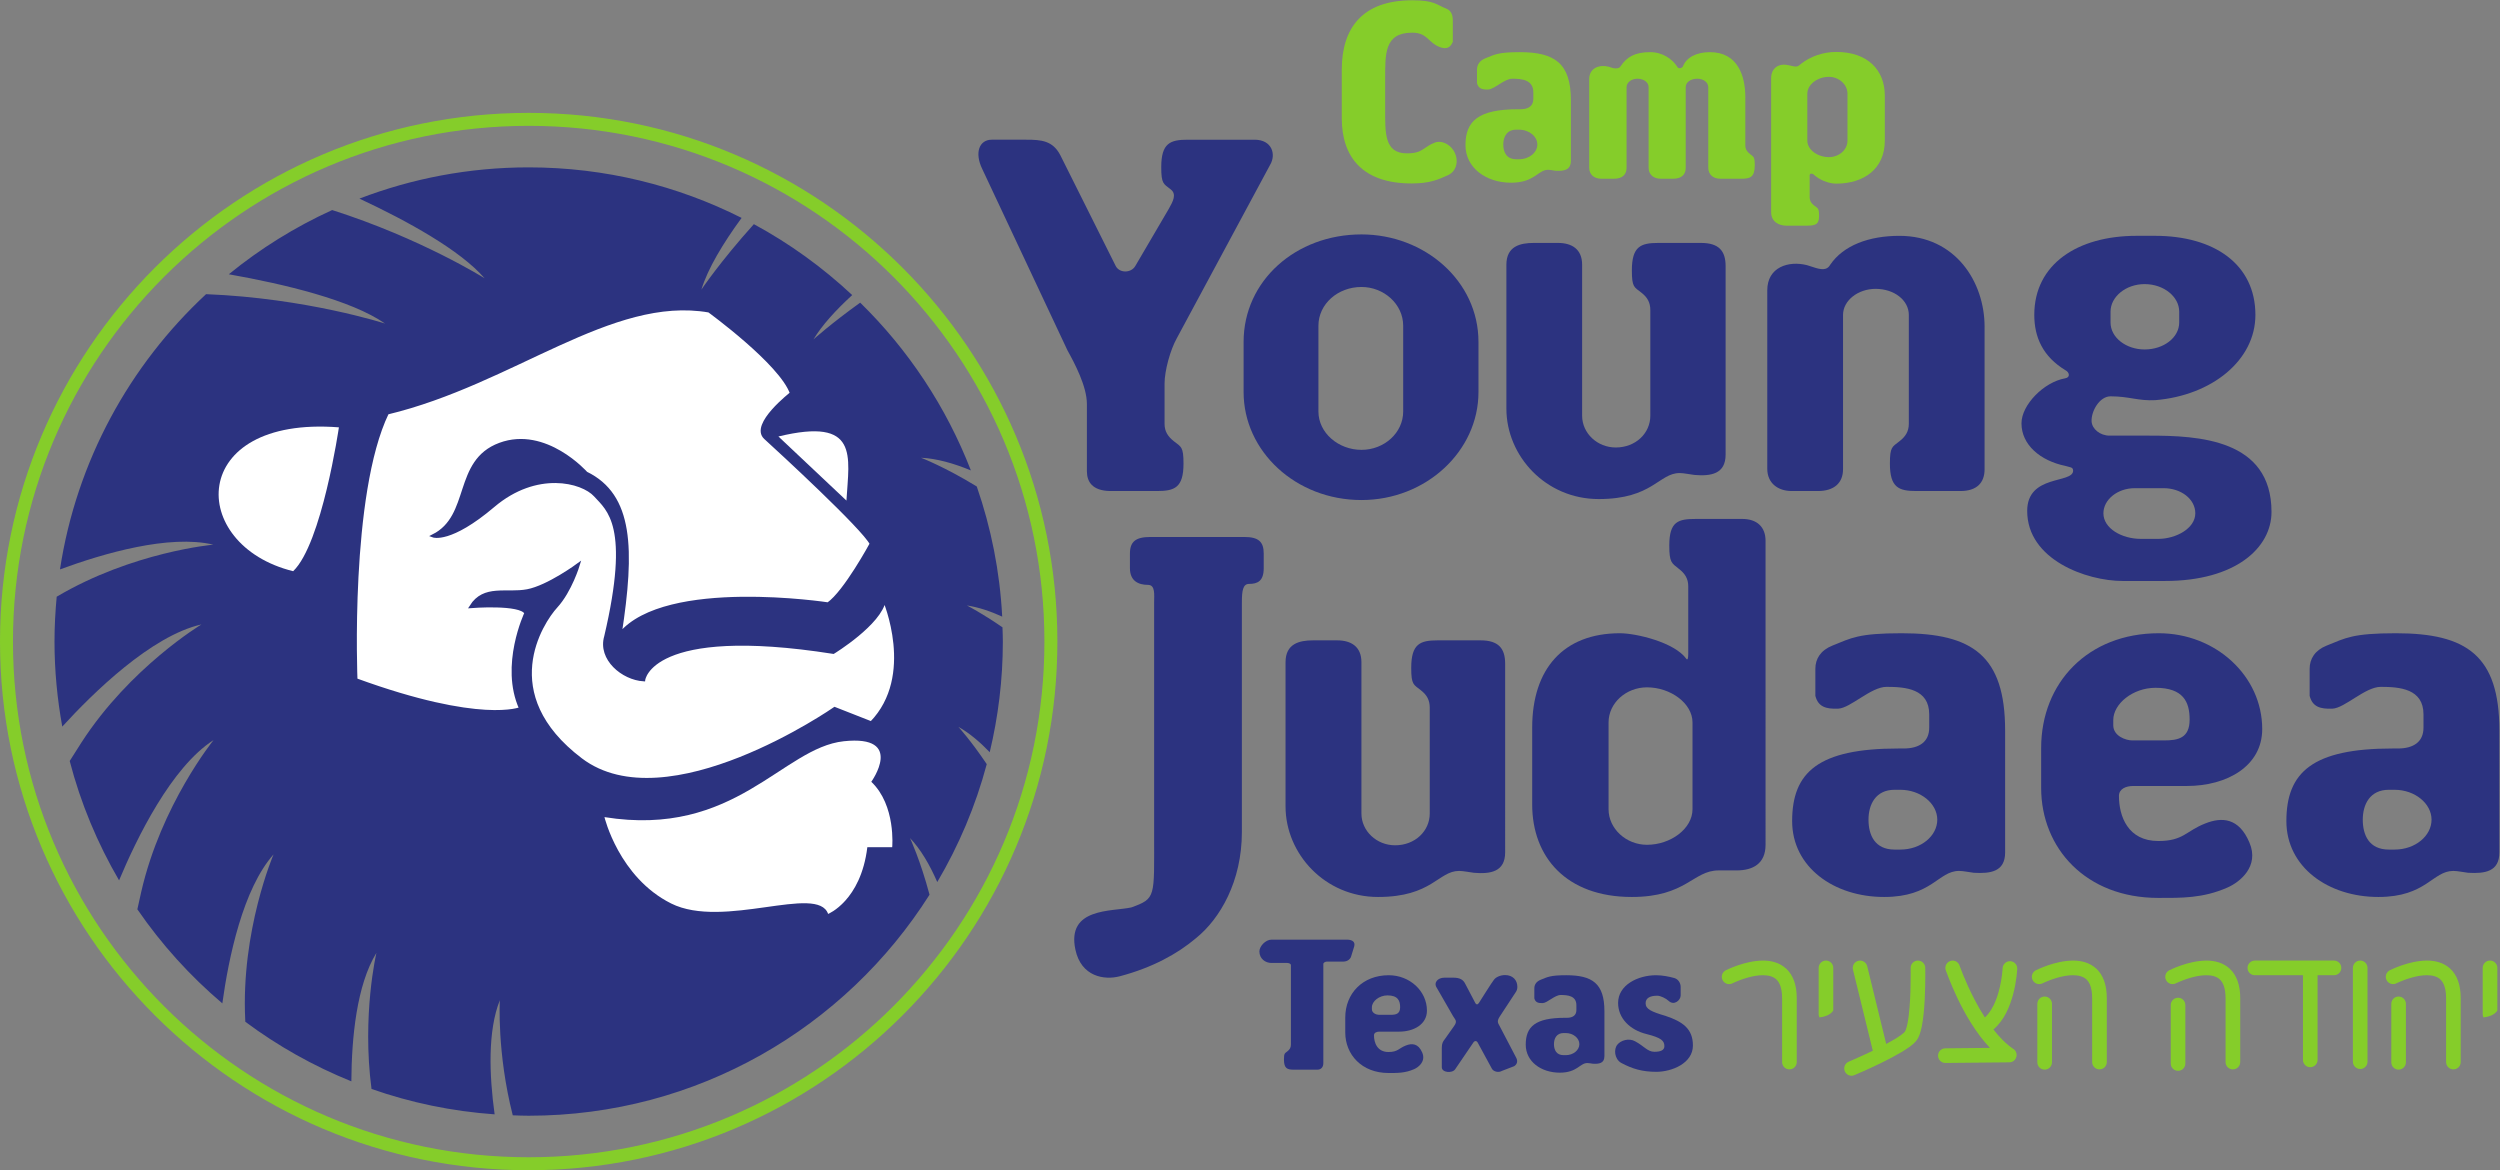 <?xml version="1.0" encoding="UTF-8" standalone="no"?>
<!-- Created with Inkscape (http://www.inkscape.org/) -->
<svg xmlns:inkscape="http://www.inkscape.org/namespaces/inkscape" xmlns:sodipodi="http://sodipodi.sourceforge.net/DTD/sodipodi-0.dtd" xmlns="http://www.w3.org/2000/svg" xmlns:svg="http://www.w3.org/2000/svg" version="1.1" id="svg2" width="742.133" height="347.387" viewBox="0 0 742.133 347.387" sodipodi:docname="CYJ Texas.eps">
  <rect x="0" y="0" width="742.133" height="347.387" fill="#808080" stroke="none"/>
  <defs id="defs6"></defs>
  <g id="g8" inkscape:groupmode="layer" inkscape:label="ink_ext_XXXXXX" transform="matrix(1.333,0,0,-1.333,0,347.387)">
    <g id="g10" transform="scale(0.1)">
      <path d="m 14.441,1177.35 c 0,642.23 520.68,1162.91 1162.909,1162.91 642.23,0 1162.96,-520.68 1162.96,-1162.91 C 2340.31,535.078 1819.58,14.441 1177.35,14.441 535.121,14.441 14.441,535.078 14.441,1177.35 Z" style="fill:none;stroke:#85cd2a;stroke-width:28.881;stroke-linecap:butt;stroke-linejoin:miter;stroke-miterlimit:4;stroke-dasharray:none;stroke-opacity:1" id="path12"></path>
      <path d="m 2026.59,739.711 c 24.02,-25.332 44,-59.66 60.64,-97.961 47.97,81.219 85.37,169.34 110.21,262.602 -35.19,52.41 -63.1,82.988 -63.1,82.988 24.11,-13.539 47.49,-33.25 69.75,-56.418 18.89,79.068 29.2,161.498 29.2,246.428 0,10.61 -0.48,21.14 -0.82,31.71 -46.67,32.17 -79.2,48.65 -79.2,48.65 25.28,-3.79 51.72,-12.59 78.59,-24.85 -5.26,101.16 -24.93,198.25 -56.63,289.79 -70.7,43.43 -124.1,64.01 -124.1,64.01 34.77,-1.64 72.77,-12.43 110.99,-28.21 -55,141.91 -139.59,269.03 -246.52,373.63 -65.69,-47.23 -104.08,-81.92 -104.08,-81.92 18.85,31.41 49.6,65.14 86.31,98.78 -65.7,61.47 -139.19,114.74 -219,157.92 -74.83,-83.12 -116.85,-145.71 -116.85,-145.71 14.32,46.89 48.27,103.18 89.55,159.65 -142.64,71.77 -303.58,112.53 -474.18,112.53 -132.85,0 -259.842,-24.72 -376.909,-69.58 106.586,-49.82 224.169,-114.39 278.819,-177.45 0,0 -141.049,88.73 -339.553,151.97 -82.992,-37.84 -160.289,-85.97 -230.129,-143 123.152,-21.82 272.66,-57.32 347.93,-109.78 0,0 -175.086,56.68 -398.61,65.48 -170.421,-158.34 -288.613,-372.25 -325.32,-612.94 97.223,35.8 243.192,78.29 341.496,55.12 0,0 -180,-16 -348.832,-115.94 -3.015,-32.96 -4.871,-66.17 -4.871,-99.86 0,-64.7 6.164,-127.89 17.297,-189.401 67.723,74.141 198.031,202.381 309.969,227.531 0,0 -158.824,-95.32 -267.137,-262.73 -9.922,-15.488 -18.676,-29.199 -26.27,-41.371 24.504,-94.457 61.985,-183.578 109.95,-265.84 39.383,94.031 116.379,252.082 210.414,312.383 0,0 -116.684,-143.891 -161.106,-338.172 -3.238,-14.148 -6.043,-27.012 -8.59,-38.648 53.493,-77.993 117.286,-148.43 189.235,-209.461 14.191,102.738 46.023,254.929 114.047,331.699 0,0 -73.071,-170.16 -63.02,-369.36 0.086,-1.082 0.133,-2.242 0.176,-3.359 72.164,-53.793 151.445,-98.391 236.117,-132.641 0.563,97.129 11.82,214.418 55.817,286.071 0,0 -32.571,-138.16 -10.915,-303.031 86.786,-30.45 178.705,-49.77 274.165,-56.54 -12.08,87.52 -15.57,185.821 11.6,254.149 0,0 -6.81,-116.379 28.78,-256.309 11.9,-0.48 23.59,-0.91 35.45,-0.91 375.83,0 705.6,196.52 892.68,492.168 -20.37,76.82 -43.44,126.133 -43.44,126.133" style="fill:#2c3380;fill-opacity:1;fill-rule:nonzero;stroke:none" id="path14"></path>
      <path d="m 754.719,1654.38 c 0,0 -37.875,-259.2 -101.887,-320.36 -235.992,58.23 -235.992,346.54 101.887,320.36" style="fill:#ffffff;fill-opacity:1;fill-rule:nonzero;stroke:none" id="path16"></path>
      <path d="m 792.59,1092.2 c 0,0 -17.387,413.62 69.922,594.23 279.638,67.03 498.158,265.1 716.548,227.19 0,0 160.25,-116.51 183.59,-183.46 0,0 -90.33,-69.92 -58.32,-99.08 32,-29.11 218.48,-200.96 235.99,-235.9 0,0 -58.28,-107.84 -96.15,-134.1 0,0 -361.21,55.42 -463.14,-66.95 29.12,189.32 26.23,308.76 -75.74,358.28 0,0 -90.24,101.97 -192.25,64.1 -101.97,-37.88 -61.21,-160.16 -148.602,-203.9 0,0 37.912,-14.54 134.022,66.99 96.14,81.61 198.11,55.34 227.19,23.29 29.11,-32.01 81.52,-66.95 23.34,-314.54 -14.54,-49.56 37.82,-93.26 84.41,-96.15 0,0 14.58,125.31 422.42,61.17 0,0 104.86,64.14 113.61,116.59 0,0 72.82,-169 -29.11,-273.858 l -81.53,32.008 c 0,0 -372.89,-259.251 -565.15,-113.622 -192.25,145.712 -87.43,305.822 -55.34,340.852 32.05,34.94 49.52,93.17 49.52,93.17 0,0 -66.99,-49.47 -113.62,-58.23 -46.54,-8.76 -96.1,11.64 -125.22,-34.94 0,0 110.6,8.71 122.33,-14.54 0,0 -55.34,-116.55 -11.73,-212.69 0,0 -87.31,-37.919 -366.99,64.09" style="fill:#ffffff;fill-opacity:1;fill-rule:nonzero;stroke:none" id="path18"></path>
      <path d="m 792.59,1092.2 c 0,0 -17.387,413.62 69.922,594.23 279.638,67.03 498.158,265.1 716.548,227.19 0,0 160.25,-116.51 183.59,-183.46 0,0 -90.33,-69.92 -58.32,-99.08 32,-29.11 218.48,-200.96 235.99,-235.9 0,0 -58.28,-107.84 -96.15,-134.1 0,0 -361.21,55.42 -463.14,-66.95 29.12,189.32 26.23,308.76 -75.74,358.28 0,0 -90.24,101.97 -192.25,64.1 -101.97,-37.88 -61.21,-160.16 -148.602,-203.9 0,0 37.912,-14.54 134.022,66.99 96.14,81.61 198.11,55.34 227.19,23.29 29.11,-32.01 81.52,-66.95 23.34,-314.54 -14.54,-49.56 37.82,-93.26 84.41,-96.15 0,0 14.58,125.31 422.42,61.17 0,0 104.86,64.14 113.61,116.59 0,0 72.82,-169 -29.11,-273.858 l -81.53,32.008 c 0,0 -372.89,-259.251 -565.15,-113.622 -192.25,145.712 -87.43,305.822 -55.34,340.852 32.05,34.94 49.52,93.17 49.52,93.17 0,0 -66.99,-49.47 -113.62,-58.23 -46.54,-8.76 -96.1,11.64 -125.22,-34.94 0,0 110.6,8.71 122.33,-14.54 0,0 -55.34,-116.55 -11.73,-212.69 0,0 -87.31,-37.919 -366.99,64.09" style="fill:none;stroke:#2c3380;stroke-width:7.03;stroke-linecap:butt;stroke-linejoin:miter;stroke-miterlimit:4;stroke-dasharray:none;stroke-opacity:1" id="path20"></path>
      <path d="m 1733.49,1634.02 151.49,-142.73 c 5.78,99.03 29.16,186.42 -151.49,142.73" style="fill:#ffffff;fill-opacity:1;fill-rule:nonzero;stroke:none" id="path22"></path>
      <path d="m 1346.09,786.379 c 0,0 32.01,-134.02 148.52,-192.34 116.55,-58.187 326.31,43.742 349.56,-23.289 0,0 72.81,29.148 87.35,148.59 h 55.38 c 0,0 8.76,93.219 -46.58,145.672 0,0 75.74,104.91 -61.17,90.328 C 1742.2,940.719 1637.34,739.711 1346.09,786.379" style="fill:#ffffff;fill-opacity:1;fill-rule:nonzero;stroke:none" id="path24"></path>
      <path d="m 3224.39,2215.86 c -23.03,-10.48 -41.32,-18.33 -81.04,-18.33 -106.68,0 -155.29,56.46 -155.29,145.36 v 107.75 c 0,93.61 46.5,154.77 156.8,154.77 50.33,0 53.39,-9.92 76.38,-18.76 11.57,-4.75 14.11,-15.74 14.11,-26.7 v -47.11 c -6.3,-14.57 -15.18,-16.17 -28.16,-11.99 -27.78,10.49 -27.78,32.44 -62.33,32.44 -62.2,0 -60.14,-47.62 -60.14,-103.57 v -64.87 c 0,-53.27 -2.58,-100.33 48.18,-100.33 37.1,0 35.51,14.15 63.8,24.54 13.12,4.19 30.28,-3.11 39.69,-17.25 12.55,-18.77 9.96,-46.03 -12,-55.95" style="fill:#85cd2a;fill-opacity:1;fill-rule:nonzero;stroke:none" id="path26"></path>
      <path d="m 3382.79,2317.27 h -6.3 c -20.92,0 -28.77,-16.17 -28.77,-32.91 0,-16.7 6.86,-32.95 28.77,-32.95 h 6.3 c 22.99,0 40.8,15.14 40.8,32.95 0,17.82 -18.33,32.91 -40.8,32.91 m 81.04,-91.49 c -4.7,0.61 -11.51,2.12 -16.17,2.12 -22.99,0 -29.81,-28.73 -82.65,-28.73 -55.38,0 -101.45,32.91 -101.45,83.68 0,53.83 28.73,79.93 117.11,79.93 h 5.74 c 17.34,0 28.25,7.33 28.25,23.04 v 14.66 c 0,28.21 -26.14,30.28 -47.06,30.28 -17.25,0 -39.73,-23.55 -53.31,-24.03 -13.68,-0.56 -22,2.11 -25.11,14.11 v 29.8 c 0,11 5.78,20.41 18.81,25.63 20.92,8.41 28.3,13.63 76.35,13.63 77.94,0 114.01,-24.68 114.01,-107.24 v -134.4 c 0,-21.44 -16.18,-23.47 -34.52,-22.48" style="fill:#85cd2a;fill-opacity:1;fill-rule:nonzero;stroke:none" id="path28"></path>
      <path d="m 3878.53,2208.05 h -47.66 c -15.18,0 -26.61,8.89 -26.61,24.5 v 179.36 c 0,11.04 -11.52,19.41 -25.71,18.85 -13.55,-0.47 -24.55,-7.81 -24.55,-18.85 v -179.83 c 0,-15.14 -9.92,-24.03 -27.73,-24.03 h -28.17 c -15.18,0 -26.74,8.89 -26.74,24.5 v 179.36 c 0,11.04 -10.92,18.85 -25.06,18.85 -13.07,0 -24.03,-8.37 -24.03,-18.85 v -179.83 c 0,-15.14 -9.92,-24.03 -27.74,-24.03 h -28.76 c -15.19,0 -26.71,8.89 -26.71,24.5 v 197.17 c 0,25.58 23.56,32.96 43.4,27.74 l 9.96,-3.19 c 6.26,-1.04 13.03,-1.04 16.26,3.75 14.11,21.44 32.4,31.88 66.43,31.88 27.69,0 49.17,-15.7 59.57,-31.88 3.62,-7.38 11.99,-2.72 13.03,0 7.89,20.32 30.36,31.88 60.17,31.88 62.76,0 78.89,-53.88 78.89,-100.42 v -107.23 c 0,-8.37 3.75,-14.06 10.53,-19.29 7.85,-6.34 10.48,-5.82 10.48,-24.62 0,-26.62 -9.92,-30.29 -29.25,-30.29" style="fill:#85cd2a;fill-opacity:1;fill-rule:nonzero;stroke:none" id="path30"></path>
      <path d="m 4114.26,2397.33 c 0,20.92 -19.37,37.62 -41.32,37.62 -25.06,0 -48.09,-16.7 -48.09,-37.62 v -104.56 c 0,-20.4 23.03,-36.62 48.09,-36.62 21.95,0 41.32,15.7 41.32,36.62 z m -25.1,-200.23 c -17.77,0 -37.7,8.84 -49.73,19.84 -2.55,3.15 -9.41,3.62 -9.41,-1.08 v -48.61 c 0,-8.41 3.67,-14.15 10.53,-19.32 7.8,-6.34 10.44,-4.7 10.44,-23.55 0,-19.42 -9.92,-20.88 -29.25,-20.88 h -43.44 c -15.7,0 -34.03,7.76 -34.03,30.28 v 298.06 c 0,25.1 19.93,33.99 39.77,28.77 l 9.41,-2.11 c 10.99,-2.12 12.03,1.55 17.81,5.73 20.36,15.7 47.62,26.14 77.9,26.14 70.57,0 108.23,-40.8 108.23,-97.22 v -100.38 c 0,-62.76 -46.59,-95.67 -108.23,-95.67" style="fill:#85cd2a;fill-opacity:1;fill-rule:nonzero;stroke:none" id="path32"></path>
      <path d="m 2620.86,1853.1 c -14.76,-26.31 -27.44,-72.77 -27.44,-101.24 v -89.68 c 0,-16.77 7.42,-28.42 21.05,-38.99 15.87,-12.55 21.14,-11.6 21.14,-49.56 0,-53.79 -20.02,-61.08 -59.06,-61.08 h -105.46 c -37.96,1.04 -50.64,20.02 -50.64,44.26 v 149.71 c 0,39.04 -27.39,90.72 -43.22,119.19 l -189.79,403.91 c -17.9,36.84 -6.35,65.31 21.13,65.31 h 76.96 c 33.72,0 59.09,-2.16 75.91,-34.81 l 123.37,-246.78 c 8.45,-15.79 33.77,-15.79 43.26,0 l 74.79,127.64 c 9.5,16.82 18,32.65 4.28,43.27 -15.83,12.63 -21.1,11.6 -21.1,49.55 0,53.75 20.06,61.13 59.1,61.13 h 148.64 c 39.04,0 48.49,-32.7 34.77,-55.86 L 2620.86,1853.1" style="fill:#2c3380;fill-opacity:1;fill-rule:nonzero;stroke:none" id="path34"></path>
      <path d="m 3124.84,1880.58 c 0,48.48 -43.27,86.39 -92.87,86.39 -52.71,0 -95.89,-37.91 -95.89,-86.39 v -190.92 c 0,-47.49 44.3,-85.41 95.89,-85.41 50.64,0 92.87,37.92 92.87,85.41 z m -92.87,-388.09 c -146.48,0 -262.52,108.66 -262.52,240.39 v 111.76 c 0,136.05 116.04,239.4 262.52,239.4 140.28,0 260.53,-103.35 260.53,-239.4 v -111.76 c 0,-131.73 -117.06,-240.39 -260.53,-240.39" style="fill:#2c3380;fill-opacity:1;fill-rule:nonzero;stroke:none" id="path36"></path>
      <path d="m 3773.24,1548.4 c -9.44,0.99 -23.25,4.18 -32.65,4.18 -46.37,0 -60.13,-57.93 -180.35,-57.93 -118.1,0 -205.58,95.89 -205.58,201.35 v 320.58 c 0,41.06 30.58,48.48 61.12,48.48 h 53.79 c 30.59,0 53.75,-13.67 53.75,-48.48 v -336.32 c 0,-39.08 33.77,-70.74 74.92,-70.74 44.22,0 76.96,31.66 76.96,70.74 v 235.13 c 0,16.82 -6.3,28.38 -19.98,38.99 -15.91,12.59 -21.13,11.51 -21.13,49.56 0,53.7 19.97,61.12 59.01,61.12 h 94.94 c 40.02,0 54.82,-17.94 54.82,-51.67 v -419.7 c 0,-43.23 -32.69,-48.49 -69.62,-45.29" style="fill:#2c3380;fill-opacity:1;fill-rule:nonzero;stroke:none" id="path38"></path>
      <path d="m 4365.78,1512.55 h -98.04 c -39,0 -59.01,7.29 -59.01,61.08 0,37.96 5.3,36.97 21.05,49.6 13.72,10.48 21.09,22.22 21.09,39 v 242.5 c 0,32.78 -32.69,58.06 -73.85,58.06 -39.98,0 -72.68,-26.4 -72.68,-58.06 v -343.74 c 0,-30.54 -20.01,-48.44 -55.9,-48.44 h -58.1 c -31.53,0 -54.7,17.9 -54.7,49.56 v 397.53 c 0,51.59 47.41,66.38 88.52,55.9 l 20.05,-6.38 c 17.95,-5.22 26.4,-2.07 31.67,7.42 29.46,43.22 86.44,64.27 153.9,64.27 125.56,0 189.79,-103.26 189.79,-202.47 v -317.39 c 0,-30.54 -17.9,-48.44 -53.79,-48.44" style="fill:#2c3380;fill-opacity:1;fill-rule:nonzero;stroke:none" id="path40"></path>
      <path d="m 4852.99,1912.15 c 0,32.74 -33.82,61.21 -77.04,61.21 -42.14,0 -75.87,-28.47 -75.87,-61.21 v -24.24 c 0,-33.78 34.81,-60.09 75.87,-60.09 42.27,0 77.04,26.31 77.04,60.09 z m -34.77,-393.26 h -64.4 c -38,0 -69.62,-25.36 -69.62,-55.94 0,-33.78 41.11,-56.94 83.34,-56.94 h 38.95 c 38.99,0 82.35,23.16 82.35,56.94 0,31.7 -31.71,55.94 -70.62,55.94 m 3.07,-206.66 h -93.86 c -81.18,0 -212.96,47.45 -212.96,155.98 0,82.25 102.27,60.17 102.27,89.72 0,8.36 -7.38,7.29 -16.86,10.48 -56.85,11.6 -98.14,47.45 -98.14,94.89 0,41.11 49.65,91.75 97.06,100.21 12.64,2.03 9.49,13.67 1.08,17.9 -50.64,30.58 -69.62,73.8 -69.62,123.36 0,112.8 95.97,176.12 227.79,176.12 h 41.11 c 131.77,0 223.52,-63.32 223.52,-176.12 0,-101.23 -97.01,-179.27 -222.49,-189.83 -38.99,-2.12 -58.02,8.5 -100.11,8.5 -24.33,0 -43.27,-32.7 -42.23,-55.95 1.08,-16.86 18.97,-31.58 40.11,-31.58 h 88.56 c 108.57,0 272.01,-7.37 272.01,-169.86 0,-80.06 -80.1,-153.82 -237.24,-153.82" style="fill:#2c3380;fill-opacity:1;fill-rule:nonzero;stroke:none" id="path42"></path>
      <path d="m 2781.49,1305.72 c -13.72,0 -15.88,-15.87 -15.88,-40.2 V 753.211 c 0,-109.82 -48.52,-193.289 -102.44,-236.602 -41.24,-34.89 -97.14,-65.519 -169,-84.539 -34.77,-9.449 -86.58,-0.992 -99.3,59.18 -20.1,94.031 81.31,84.461 124.62,94.031 55,20.02 50.68,22.168 50.68,159.469 v 518.7 c 0,17.94 3.15,40.11 -13.67,40.11 -22.22,0 -40.2,9.49 -40.2,37.06 v 32.69 c 0,26.44 12.72,36.92 45.46,36.92 h 209.16 c 31.7,0 43.31,-10.48 43.31,-36.92 v -32.69 c 0,-28.65 -13.72,-34.9 -32.74,-34.9" style="fill:#2c3380;fill-opacity:1;fill-rule:nonzero;stroke:none" id="path44"></path>
      <path d="m 3282.19,662.41 c -9.53,1.078 -23.2,4.141 -32.73,4.141 -46.46,0 -60.22,-58.02 -180.61,-58.02 -118.36,0 -206.01,96.071 -206.01,201.699 v 321.14 c 0,41.24 30.67,48.65 61.25,48.65 h 53.84 c 30.66,0 53.91,-13.8 53.91,-48.65 V 794.398 c 0,-39.027 33.82,-70.777 75.01,-70.777 44.35,0 77.13,31.75 77.13,70.777 v 235.642 c 0,16.87 -6.38,28.52 -20.06,39.04 -15.92,12.68 -21.18,11.61 -21.18,49.65 0,53.88 20.01,61.29 59.14,61.29 h 95.11 c 40.12,0 54.91,-17.94 54.91,-51.8 V 707.828 c 0,-43.348 -32.7,-48.566 -69.71,-45.418" style="fill:#2c3380;fill-opacity:1;fill-rule:nonzero;stroke:none" id="path46"></path>
      <path d="m 3769.14,997.219 c 0,42.321 -48.61,78.161 -101.41,78.161 -46.45,0 -85.53,-34.81 -85.53,-78.161 V 803.93 c 0,-43.301 39.08,-79.192 85.53,-79.192 52.8,0 101.41,35.891 101.41,79.192 z m 98.22,-329.547 h -40.07 c -57.11,0 -71.82,-59.141 -193.37,-59.141 -145.67,0 -221.8,88.731 -221.8,205.93 v 171.16 c 0,130.999 69.71,210.229 195.4,210.229 35.97,0 121.55,-20.1 147.95,-57.06 3.15,-4.19 4.18,3.19 4.18,11.69 v 149.93 c 0,16.91 -7.33,28.52 -21.13,39.04 -15.88,12.73 -21.1,13.85 -21.1,51.81 0,53.87 20.11,59.13 59.14,59.13 h 103.53 c 32.69,0 51.72,-17.94 51.72,-48.61 V 724.738 c 0,-42.316 -28.52,-57.066 -64.45,-57.066" style="fill:#2c3380;fill-opacity:1;fill-rule:nonzero;stroke:none" id="path48"></path>
      <path d="m 4231.89,847.238 h -12.72 c -42.23,0 -58.1,-32.777 -58.1,-66.558 0,-33.809 13.75,-66.602 58.1,-66.602 h 12.72 c 46.5,0 82.35,30.723 82.35,66.602 0,35.89 -37.01,66.558 -82.35,66.558 m 163.7,-184.828 c -9.54,1.078 -23.29,4.141 -32.78,4.141 -46.5,0 -60.17,-58.02 -166.89,-58.02 -111.98,0 -204.89,66.52 -204.89,168.957 0,108.871 58.06,161.711 236.59,161.711 h 11.6 c 34.86,0 57.07,14.711 57.07,46.422 v 29.539 c 0,57.07 -52.79,61.3 -95.06,61.3 -34.86,0 -80.32,-47.49 -107.76,-48.57 -27.48,-1.08 -44.38,4.23 -50.72,28.47 v 60.26 c 0,22.17 11.56,41.19 38.04,51.76 42.23,16.91 57.07,27.47 154.25,27.47 157.36,0 230.3,-49.64 230.3,-216.569 V 707.828 c 0,-43.348 -32.78,-47.539 -69.75,-45.418" style="fill:#2c3380;fill-opacity:1;fill-rule:nonzero;stroke:none" id="path50"></path>
      <path d="m 4800.19,1074.34 c -50.81,0 -94.03,-35.93 -94.03,-71.81 v -11.608 c 0,-24.281 28.47,-33.774 42.19,-33.774 h 70.82 c 31.66,0 57.03,5.223 57.03,46.412 0,39.08 -13.72,70.78 -76.01,70.78 m 69.71,-218.641 h -119.4 c -15.87,0 -31.7,-6.301 -31.7,-22.179 0,-45.418 20.05,-100.372 87.69,-100.372 55.99,0 61.3,22.223 104.52,39.082 37.05,14.801 75.05,12.68 98.26,-42.23 23.25,-53.922 -22.17,-88.77 -48.53,-100.328 -55,-24.371 -103.52,-23.25 -154.25,-23.25 -161.58,0 -260.92,110.859 -260.92,245.047 v 88.679 c 0,145.842 104.6,255.702 262,255.702 126.73,0 230.3,-95.19 230.3,-213.42 0,-82.352 -78.17,-126.731 -167.97,-126.731" style="fill:#2c3380;fill-opacity:1;fill-rule:nonzero;stroke:none" id="path52"></path>
      <path d="m 5332.56,847.238 h -12.72 c -42.23,0 -58.06,-32.777 -58.06,-66.558 0,-33.809 13.72,-66.602 58.06,-66.602 h 12.72 c 46.41,0 82.39,30.723 82.39,66.602 0,35.89 -36.97,66.558 -82.39,66.558 M 5496.3,662.41 c -9.53,1.078 -23.25,4.141 -32.78,4.141 -46.46,0 -60.22,-58.02 -166.89,-58.02 -111.98,0 -204.97,66.52 -204.97,168.957 0,108.871 58.14,161.711 236.63,161.711 h 11.65 c 34.85,0 57.06,14.711 57.06,46.422 v 29.539 c 0,57.07 -52.84,61.3 -95.11,61.3 -34.81,0 -80.27,-47.49 -107.75,-48.57 -27.43,-1.08 -44.34,4.23 -50.68,28.47 v 60.26 c 0,22.17 11.6,41.19 38,51.76 42.27,16.91 57.07,27.47 154.21,27.47 157.44,0 230.34,-49.64 230.34,-216.569 V 707.828 c 0,-43.348 -32.7,-47.539 -69.71,-45.418" style="fill:#2c3380;fill-opacity:1;fill-rule:nonzero;stroke:none" id="path54"></path>
      <path d="m 3009.11,476.84 c -1.17,-5.52 -7.38,-12.211 -17.6,-12.211 h -36.66 c -3.5,0 -7.85,-2.277 -7.85,-5.379 V 238.352 c 0,-9.403 -5.78,-14.411 -13.2,-14.411 h -52.71 c -14.41,0 -21.79,2.68 -21.79,22.598 0,14.109 1.9,13.641 7.77,18.34 5.05,3.973 7.72,8.191 7.72,14.449 V 456.91 c 0,2.68 -4.23,4.66 -8.11,4.66 h -35.11 c -13.68,0 -26.96,9.36 -26.96,25.801 0,11.258 13.67,26.141 26.96,26.141 h 167.71 c 12.55,0 19.23,-5.09 16.43,-15.231 l -6.6,-21.441" style="fill:#2c3380;fill-opacity:1;fill-rule:nonzero;stroke:none" id="path56"></path>
      <path d="m 3089.9,389.359 c -18.72,0 -34.77,-13.238 -34.77,-26.519 v -4.32 c 0,-8.93 10.53,-12.418 15.62,-12.418 h 26.09 c 11.78,0 21.18,1.898 21.18,17.039 0,14.488 -5.13,26.218 -28.12,26.218 m 25.71,-80.738 h -44.17 c -5.78,0 -11.65,-2.422 -11.65,-8.199 0,-16.82 7.46,-37.141 32.4,-37.141 20.7,0 22.68,8.239 38.6,14.5 13.68,5.43 27.69,4.699 36.41,-15.621 8.54,-19.93 -8.24,-32.738 -17.99,-37.051 -20.36,-9.019 -38.3,-8.589 -57.02,-8.589 -59.66,0 -96.37,40.98 -96.37,90.5 v 32.832 c 0,53.789 38.7,94.418 96.8,94.418 46.8,0 85.1,-35.161 85.1,-78.809 0,-30.5 -28.94,-46.84 -62.11,-46.84" style="fill:#2c3380;fill-opacity:1;fill-rule:nonzero;stroke:none" id="path58"></path>
      <path d="m 3374.37,394.852 -34.33,-52.282 c -7.42,-11.308 -3.93,-14.851 -0.43,-21.492 l 36.71,-70.219 c 4.27,-7.808 2.37,-14.839 -4.28,-19.109 l -27.3,-10.52 c -7.03,-4.32 -18.38,-2.031 -22.26,4.661 l -32,58.91 c -1.94,3.539 -5.91,3.89 -8.59,0.777 l -41.41,-60.859 c -6.64,-9.399 -29.67,-7.457 -29.67,4.66 v 43.301 c 0,10.14 2.71,14.109 6.64,19.121 l 20.71,29.277 c 8.19,11.301 2.32,14.07 -2.34,22.223 l -35.88,62.461 c -8.2,11.687 1.6,23.066 16.78,23.066 h 19.49 c 15.23,0 22.26,-4.699 26.58,-13.277 l 22.94,-43.692 c 1.64,-2.769 4.4,-3.98 7.51,0.34 0,0 31.96,50.77 33.12,51.11 3.84,6.261 14.46,11.3 25.37,11.3 17.21,0 27.35,-11.3 27.35,-26.089 0,-5.09 -1.21,-9.02 -4.71,-13.668" style="fill:#2c3380;fill-opacity:1;fill-rule:nonzero;stroke:none" id="path60"></path>
      <path d="m 3486.78,305.512 h -4.7 c -15.66,0 -21.48,-12.121 -21.48,-24.633 0,-12.457 5.09,-24.629 21.48,-24.629 h 4.7 c 17.13,0 30.41,11.352 30.41,24.629 0,13.242 -13.67,24.633 -30.41,24.633 m 60.48,-68.321 c -3.5,0.379 -8.63,1.547 -12.08,1.547 -17.21,0 -22.26,-21.476 -61.64,-21.476 -41.41,0 -75.79,24.59 -75.79,62.457 0,40.203 21.44,59.742 87.48,59.742 h 4.27 c 12.86,0 21.05,5.43 21.05,17.168 v 10.91 c 0,21.051 -19.5,22.691 -35.11,22.691 -12.86,0 -29.64,-17.601 -39.81,-18.031 -10.18,-0.34 -16.44,1.59 -18.73,10.571 v 22.3 c 0,8.11 4.32,15.141 14.02,19.059 15.62,6.172 21.14,10.141 57.03,10.141 58.14,0 85.02,-18.329 85.02,-80.02 V 254.012 c 0,-16.051 -12.08,-17.602 -25.71,-16.821" style="fill:#2c3380;fill-opacity:1;fill-rule:nonzero;stroke:none" id="path62"></path>
      <path d="m 3688.57,219.16 c -30.45,0 -53.1,6.289 -78.51,20.012 -14.84,8.93 -16.73,30.367 -8.19,40.59 7.42,9.316 25.4,15.226 39.42,7.379 19.93,-10.571 27.7,-23.379 42.92,-23.379 13.68,0 22.3,3.449 22.3,12.457 0,12.121 -6.98,18.769 -39.47,26.961 -37.09,9.019 -63.62,35.07 -63.62,69.41 0,39.808 43.78,61.68 84.67,61.68 14.06,0 29.33,-3.11 40.55,-6.258 8.24,-2.321 14.11,-10.563 14.11,-19.84 V 389.02 c 0,-10.141 -14.46,-23.461 -26.97,-11.731 -5.82,5.43 -17.89,11.34 -24.97,11.34 -15.53,0 -26.1,-4.699 -26.1,-16.77 0,-12.949 12.47,-18.73 44.43,-28.168 38.31,-12.82 60.91,-28.82 60.91,-65.91 0,-39.82 -47.19,-58.621 -81.48,-58.621" style="fill:#2c3380;fill-opacity:1;fill-rule:nonzero;stroke:none" id="path64"></path>
      <path d="m 3968.68,240.809 v 142.39 c -0.08,23.891 -6.21,35.332 -12.85,41.75 -6.73,6.301 -16.91,9.321 -29.89,9.36 -22.73,0.171 -50.38,-10.18 -62.07,-15.399 -3.88,-1.68 -5.87,-2.672 -5.87,-2.711 -8.07,-4.058 -17.82,-0.82 -21.87,7.199 -4.06,8.071 -0.86,17.821 7.16,21.911 1.17,0.261 40.98,21.179 82.65,21.613 17.68,0 36.97,-4.184 52.06,-18.293 15.14,-14.02 23.38,-36.188 23.25,-65.43 v -142.39 c 0,-9.008 -7.33,-16.219 -16.26,-16.219 -9.06,0 -16.31,7.211 -16.31,16.219" style="fill:#85cd2a;fill-opacity:1;fill-rule:nonzero;stroke:none" id="path66"></path>
      <path d="m 4287.49,450.879 c -0.26,8.973 -7.67,16.133 -16.69,16.043 -8.93,-0.301 -16.09,-7.672 -15.83,-16.692 0,0 0.04,-6.082 0.04,-16.05 0,-17.34 -0.38,-46.239 -2.63,-72.551 -1.04,-13.109 -2.54,-25.578 -4.61,-35.457 -1.81,-9.703 -5.05,-17.16 -5.7,-17.551 -1.6,-2.551 -11.56,-10.269 -24.06,-17.601 -5.35,-3.192 -11.35,-6.469 -17.52,-9.79 l -42.31,173.231 c -2.2,8.711 -11.05,14.019 -19.76,11.949 -8.71,-2.16 -14.06,-10.961 -11.95,-19.672 l 44.22,-180.609 c -6.05,-2.93 -12.04,-5.82 -17.61,-8.328 -20.53,-9.531 -36.06,-16.039 -36.06,-16.082 -8.32,-3.5 -12.2,-13.028 -8.71,-21.309 2.63,-6.262 8.63,-10.012 15.01,-10.012 2.12,0 4.23,0.434 6.3,1.383 0.17,0 28.6,11.949 59.57,27.09 15.48,7.641 31.58,16 45.42,24.238 13.97,8.5 25.28,15.789 33.13,25.582 6.73,8.93 9.27,18.981 11.9,30.93 7.12,35.188 7.9,87.559 7.94,114.559 0,10.218 -0.09,16.652 -0.09,16.699" style="fill:#85cd2a;fill-opacity:1;fill-rule:nonzero;stroke:none" id="path68"></path>
      <path d="m 4483.71,270.102 c -15.74,10.386 -30.84,25.839 -44.51,43.386 24.63,20.75 36.7,51.723 43.91,78.211 8.11,30.492 9.14,56.16 9.19,56.891 0.38,8.969 -6.6,16.48 -15.62,16.949 -8.92,0.301 -16.52,-6.68 -16.95,-15.648 0,-0.051 -0.17,-5.403 -1.34,-14.629 -1.68,-13.801 -5.52,-35.41 -13.24,-55.512 -5.95,-15.66 -14.45,-29.941 -24.89,-39.559 -8.58,13.329 -16.43,27.09 -23.2,40.2 -10.66,20.539 -19.03,39.468 -24.68,53.23 -5.61,13.891 -8.45,22.219 -8.54,22.219 -2.89,8.539 -12.12,13.07 -20.57,10.129 -8.55,-2.891 -13.03,-12.16 -10.14,-20.66 0.91,-0.911 35.33,-106.411 98.43,-172.84 l -99.46,-0.989 c -9.02,-0.089 -16.22,-7.378 -16.14,-16.39 0.09,-8.93 7.29,-16.18 16.26,-16.18 h 0.13 l 142.48,1.379 c 7.11,0.039 13.41,4.789 15.4,11.652 2.07,6.899 -0.57,14.231 -6.52,18.161" style="fill:#85cd2a;fill-opacity:1;fill-rule:nonzero;stroke:none" id="path70"></path>
      <path d="m 4659.14,240.809 v 142.39 c -0.08,23.891 -6.08,35.332 -12.77,41.75 -6.81,6.301 -16.95,9.321 -29.97,9.36 -22.65,0.171 -50.34,-10.18 -61.99,-15.399 -3.92,-1.68 -5.91,-2.672 -5.91,-2.672 -8.02,-4.097 -17.81,-0.859 -21.87,7.16 -4.09,8.071 -0.82,17.821 7.16,21.911 1.17,0.261 40.94,21.179 82.61,21.613 17.73,0 37.09,-4.184 52.23,-18.242 15.05,-14.071 23.21,-36.282 23.12,-65.481 -0.08,-115.211 -0.08,-142.347 0,-142.39 0,-9.008 -7.29,-16.219 -16.35,-16.219 -8.92,0 -16.26,7.211 -16.26,16.219" style="fill:#85cd2a;fill-opacity:1;fill-rule:nonzero;stroke:none" id="path72"></path>
      <path d="m 4537.07,240.289 v 130.27 c 0,8.929 7.25,16.261 16.3,16.261 8.98,0 16.31,-7.332 16.31,-16.261 v -130.27 c 0,-9.008 -7.33,-16.258 -16.31,-16.258 -9.05,0 -16.3,7.25 -16.3,16.258" style="fill:#85cd2a;fill-opacity:1;fill-rule:nonzero;stroke:none" id="path74"></path>
      <path d="m 4956.25,240.809 v 142.39 c -0.08,23.852 -6.16,35.332 -12.85,41.75 -6.73,6.301 -16.86,9.321 -29.81,9.321 -22.77,0.21 -50.46,-10.141 -62.11,-15.36 -3.97,-1.68 -5.91,-2.672 -5.95,-2.672 l 0.04,-0.039 c -8.07,-4.058 -17.82,-0.82 -21.83,7.16 -4.14,8.11 -0.86,17.86 7.12,21.95 1.12,0.339 40.98,21.179 82.73,21.613 17.52,0 36.93,-4.184 52.11,-18.293 15.05,-14.02 23.29,-36.231 23.21,-65.43 -0.09,-115.211 -0.09,-142.39 0,-142.39 0,-9.008 -7.38,-16.219 -16.35,-16.219 -8.97,0 -16.31,7.211 -16.31,16.219" style="fill:#85cd2a;fill-opacity:1;fill-rule:nonzero;stroke:none" id="path76"></path>
      <path d="m 4834.18,237.621 v 130.18 c 0,9.019 7.34,16.347 16.31,16.347 9.01,0 16.17,-7.328 16.17,-16.347 v -130.18 c 0,-9.062 -7.16,-16.269 -16.17,-16.269 -8.97,0 -16.31,7.207 -16.31,16.269" style="fill:#85cd2a;fill-opacity:1;fill-rule:nonzero;stroke:none" id="path78"></path>
      <path d="m 5197.68,466.922 h -176.21 c -9.1,0 -16.34,-7.371 -16.34,-16.352 0,-9.011 7.24,-16.3 16.34,-16.3 h 107.11 V 245.73 c 0,-9.019 7.16,-16.308 16.22,-16.308 8.97,0 16.34,7.289 16.34,16.308 v 188.54 h 36.54 c 9.1,0 16.3,7.289 16.3,16.3 0,8.981 -7.2,16.352 -16.3,16.352" style="fill:#85cd2a;fill-opacity:1;fill-rule:nonzero;stroke:none" id="path80"></path>
      <path d="M 5239.78,241.629 V 450.57 c 0,8.981 7.29,16.352 16.35,16.352 8.92,0 16.22,-7.371 16.22,-16.352 V 241.629 c 0,-8.93 -7.3,-16.219 -16.22,-16.219 -9.06,0 -16.35,7.289 -16.35,16.219" style="fill:#85cd2a;fill-opacity:1;fill-rule:nonzero;stroke:none" id="path82"></path>
      <path d="m 5447.39,240.809 v 142.472 c -0.18,23.809 -6.17,35.25 -12.86,41.668 -6.68,6.301 -16.95,9.36 -29.93,9.36 -22.69,0.171 -50.38,-10.18 -62.08,-15.399 -3.96,-1.68 -5.86,-2.672 -5.86,-2.672 v -0.039 c -8.02,-4.058 -17.82,-0.82 -21.87,7.199 -4.06,8.071 -0.82,17.821 7.2,21.911 1.13,0.339 40.98,21.179 82.61,21.613 17.68,0 37.01,-4.184 52.1,-18.242 15.1,-14.071 23.29,-36.239 23.21,-65.399 V 240.809 c 0,-9.008 -7.29,-16.219 -16.22,-16.219 -9.1,0 -16.3,7.211 -16.3,16.219" style="fill:#85cd2a;fill-opacity:1;fill-rule:nonzero;stroke:none" id="path84"></path>
      <path d="m 5325.31,240.289 v 130.27 c 0,8.929 7.25,16.261 16.22,16.261 8.93,0 16.31,-7.332 16.31,-16.261 v -130.27 c 0,-9.008 -7.38,-16.258 -16.31,-16.258 -8.97,0 -16.22,7.25 -16.22,16.258" style="fill:#85cd2a;fill-opacity:1;fill-rule:nonzero;stroke:none" id="path86"></path>
      <path d="m 4082.6,355.641 v 94.929 c 0,8.981 -7.29,16.352 -16.22,16.352 -9.01,0 -16.34,-7.371 -16.34,-16.352 V 347.48 c 0,-2.589 0.68,-4.91 1.72,-7.109 18.94,2.059 27.26,9.609 30.84,15.27" style="fill:#85cd2a;fill-opacity:1;fill-rule:nonzero;stroke:none" id="path88"></path>
      <path d="m 5561.48,355.641 v 94.929 c 0,8.981 -7.29,16.352 -16.35,16.352 -8.97,0 -16.26,-7.371 -16.26,-16.352 V 347.48 c 0,-2.589 0.69,-4.91 1.68,-7.109 19.02,2.059 27.35,9.609 30.93,15.27" style="fill:#85cd2a;fill-opacity:1;fill-rule:nonzero;stroke:none" id="path90"></path>
    </g>
  </g>
</svg>
